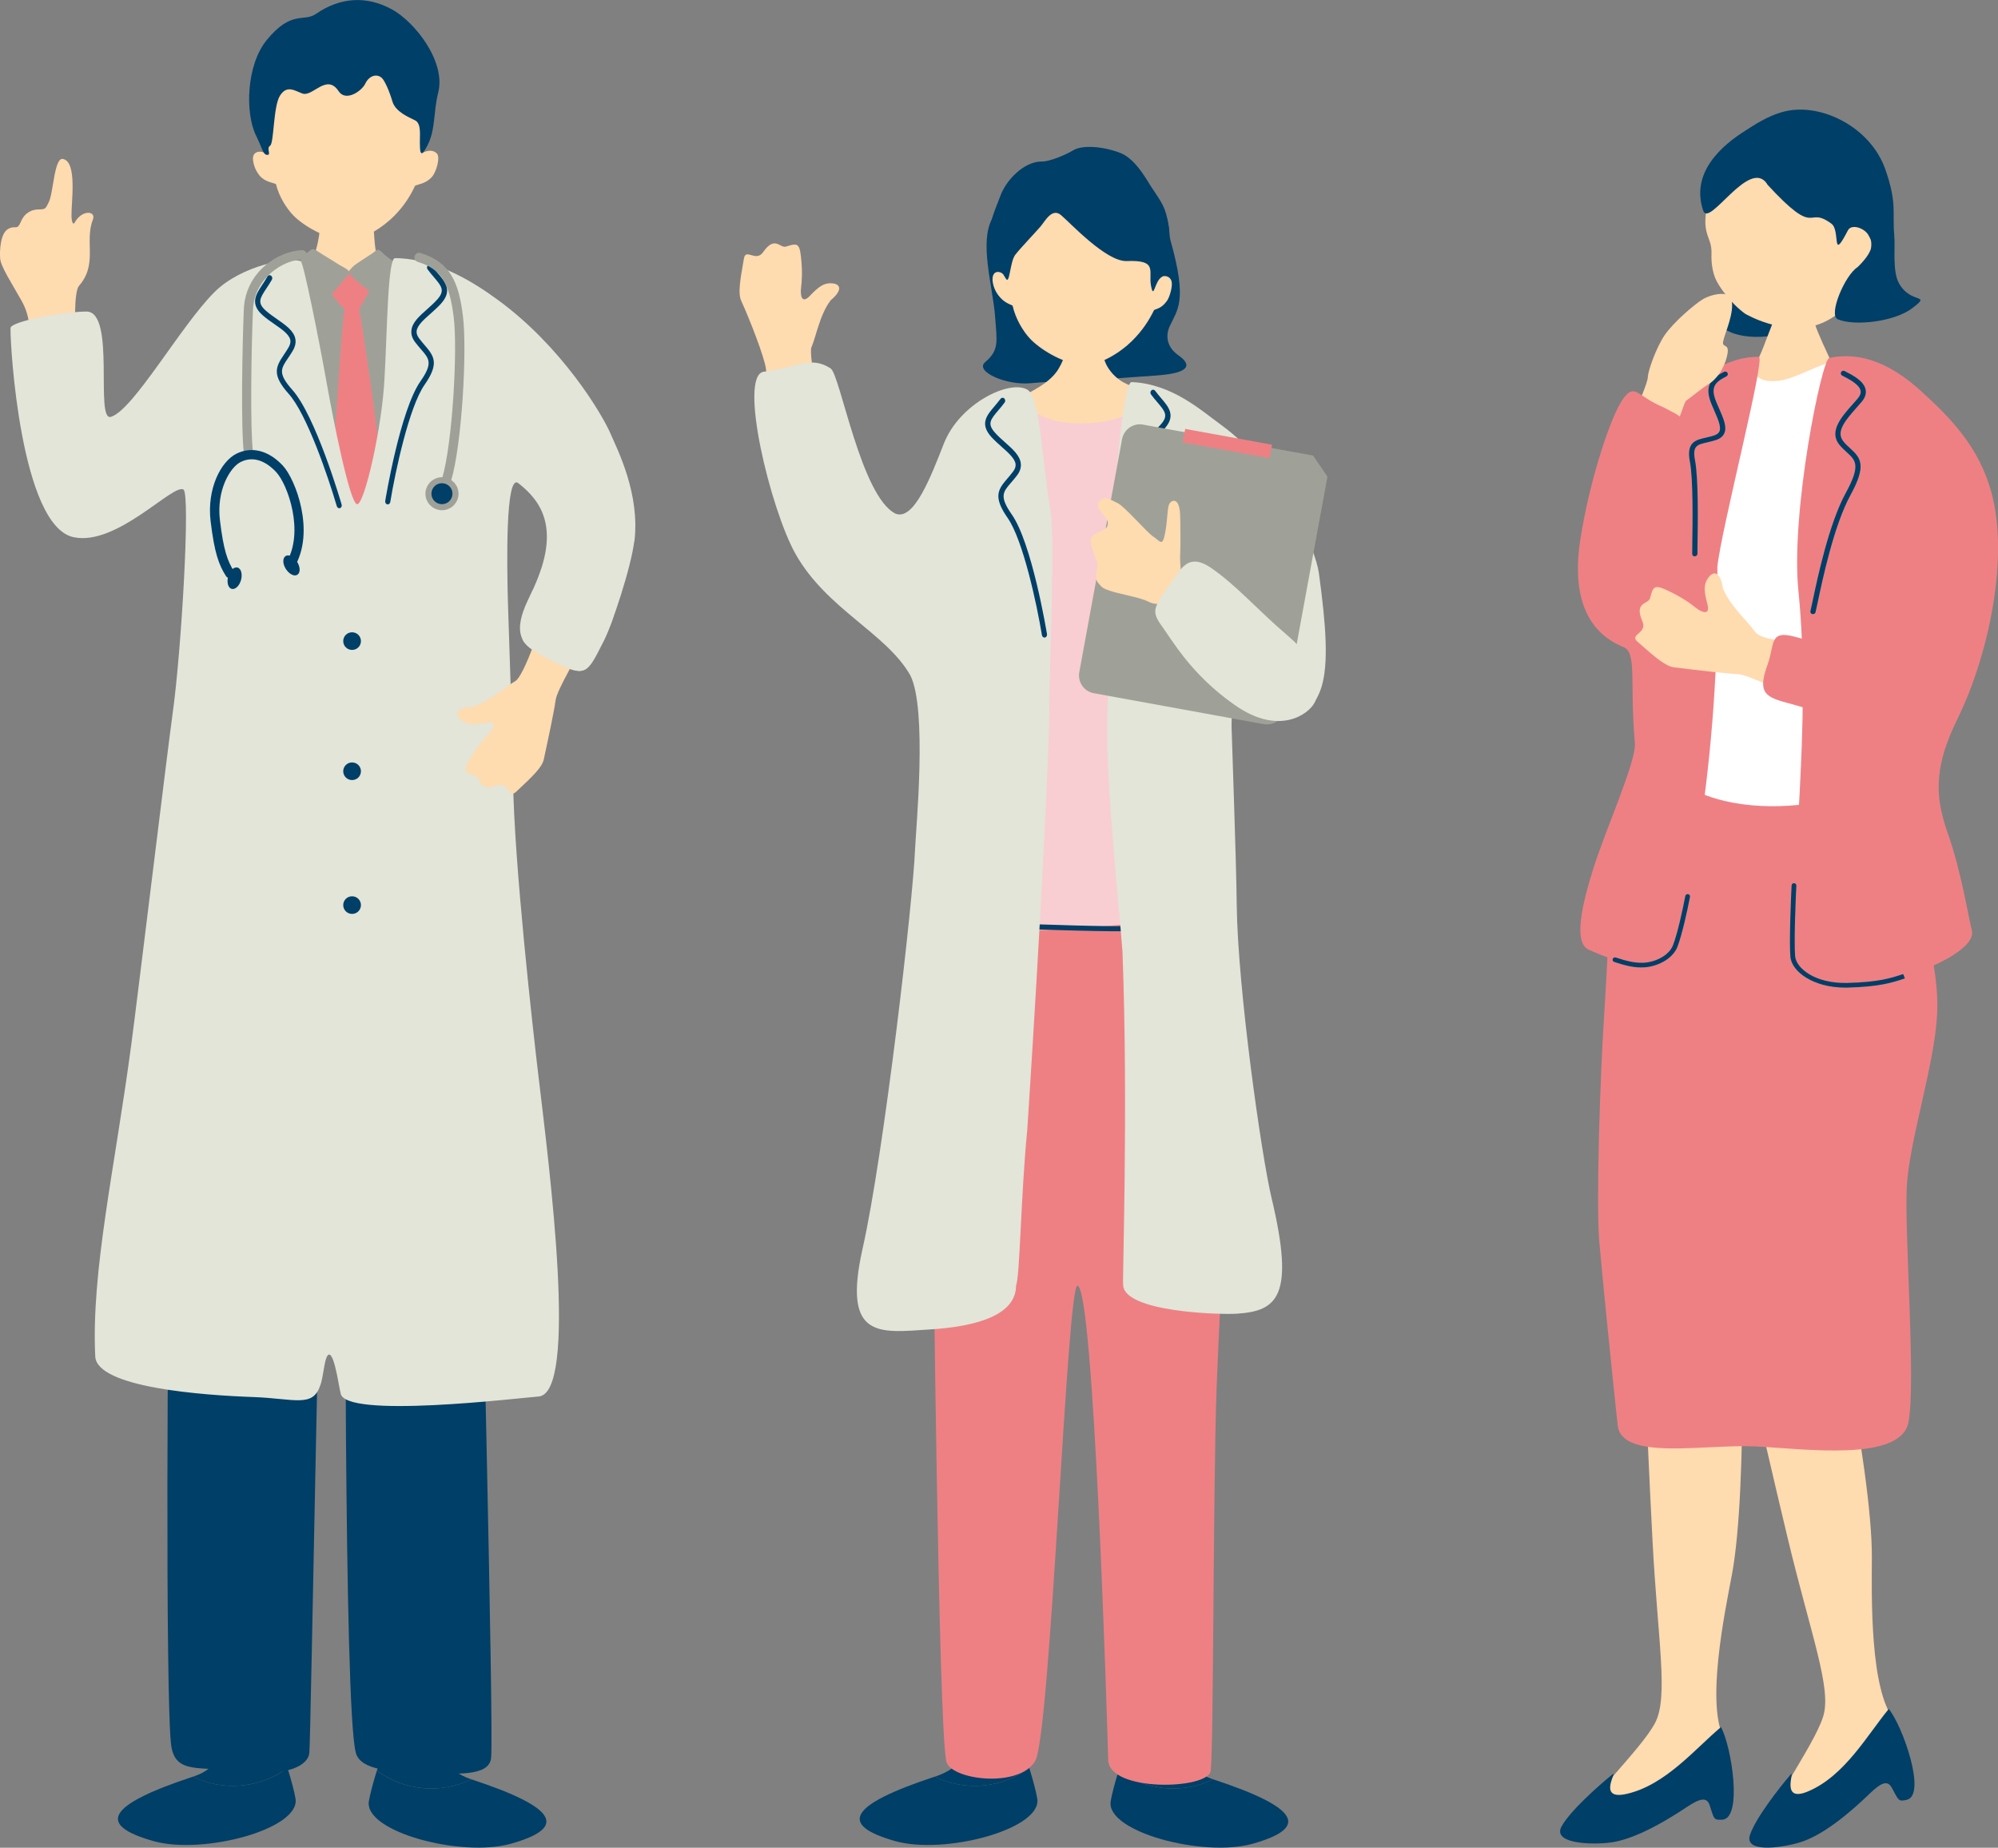 <svg width="146" height="135" viewBox="0 0 146 135" fill="none" xmlns="http://www.w3.org/2000/svg">
<rect x="0" y="0" width="146" height="135" fill="#808080" stroke="none"/>
<g clip-path="url(#clip0_398_68)">
<path d="M125.838 23.903C127.17 25.011 130.208 24.686 131.452 23.874C134.103 22.135 128.501 20.749 127.885 19.572C127.439 18.714 126.759 19.166 126.114 20.633C125.914 21.091 127.076 22.002 125.768 22.755C125.028 23.184 124.536 23.155 125.838 23.898V23.903Z" fill="#003F67"/>
<path d="M136.139 20.616C135.124 22.68 133.394 23.799 131.88 23.921C130.367 24.042 128.912 23.677 127.539 22.935C126.431 22.141 125.545 20.859 125.328 20.297C125.128 19.781 125.04 19.155 125.064 18.546C125.117 17.131 124.137 17.236 124.917 14.325C125.152 13.444 126.718 9.351 130.783 8.8C134.356 8.319 138.257 16.291 136.133 20.61L136.139 20.616Z" fill="#FFDBB0"/>
<path d="M129.147 13.467C127.862 11.438 124.894 16.674 124.46 15.392C123.527 12.627 125.768 10.638 127.645 9.479C128.085 9.206 129.17 8.435 130.443 8.134C133.083 7.507 136.697 9.282 137.776 12.401C138.638 14.888 138.269 15.497 138.421 17.219C138.503 18.1 138.263 19.851 138.785 20.738C139.665 22.251 141.161 21.422 139.759 22.5C138.439 23.521 135.482 23.846 134.286 23.324C133.587 23.016 134.808 20.089 135.758 19.503C137.09 18.181 136.814 17.671 136.521 17.161C136.227 16.651 135.289 16.343 135.036 16.824C133.793 19.23 134.514 16.848 133.828 16.343C131.968 14.969 132.854 17.514 129.141 13.479L129.147 13.467Z" fill="#003F67"/>
<path d="M126.02 127.092C124.612 124.622 126.044 117.769 126.548 115.096C127.774 108.614 127.24 91.946 126.976 90.949C126.976 90.949 119.808 90.589 119.866 92.05C119.896 92.85 120.301 103.97 120.758 112.626C121.139 119.897 121.937 123.973 120.946 125.874C119.837 127.996 115.385 131.985 116.288 132.466C118.646 133.011 126.947 130.083 126.02 127.098V127.092Z" fill="#FFDBB0"/>
<path d="M125.75 126.193C123.896 127.741 121.708 130.431 118.857 131.069C116.628 131.579 118.282 129.266 117.819 129.649C116.804 130.472 114.751 132.292 114.111 133.44C113.448 134.629 115.924 134.791 117.467 134.646C118.4 134.559 120.101 134.136 123.274 132.02C124.272 131.353 124.729 131.307 124.929 131.892C125.257 132.866 125.181 132.994 125.85 132.953C127.357 132.866 126.536 127.608 125.756 126.187L125.75 126.193Z" fill="#003F67"/>
<path d="M138.444 125.7C136.614 123.52 136.772 116.523 136.784 113.809C136.813 107.217 133.252 90.914 132.812 89.975C132.812 89.975 125.697 90.891 126.019 92.317C126.195 93.1 128.612 103.965 130.636 112.4C132.337 119.485 133.857 123.352 133.229 125.399C132.525 127.683 128.87 132.397 129.844 132.71C132.261 132.826 139.899 128.472 138.444 125.7Z" fill="#FFDBB0"/>
<path d="M138.016 124.866C136.479 126.715 134.813 129.753 132.121 130.884C130.021 131.776 131.229 129.214 130.836 129.666C129.991 130.657 128.302 132.814 127.88 134.055C127.446 135.336 129.909 135.064 131.399 134.646C132.303 134.391 133.898 133.678 136.638 131.034C137.5 130.205 137.94 130.072 138.239 130.617C138.738 131.516 138.691 131.655 139.336 131.498C140.803 131.15 139.043 126.112 138.016 124.86V124.866Z" fill="#003F67"/>
<path d="M132.244 22.042C132.097 22.042 130.208 22.239 130.026 22.228C129.962 22.552 129.152 24.558 129.006 24.964C128.278 26.988 126.747 29.573 126.571 29.776C128.718 31.608 134.667 32.281 136.022 30.53C135.635 30.345 132.825 24.489 132.643 23.718C132.508 23.155 132.25 22.257 132.244 22.042Z" fill="#FFDBB0"/>
<path d="M126.83 26.715C128.607 25.991 127.387 28.141 130.033 27.811C131.271 27.66 133.4 26.332 134.11 26.472C137.506 27.127 140.827 30.565 140.844 34.119C141.032 34.194 139.131 37.899 140.07 43.14C139.999 43.581 139.964 48.15 140.07 48.967C140.228 50.289 139.366 58.238 139.917 60.51C140.469 62.783 139.712 62.342 138.316 62.319C136.914 62.296 127.252 63.108 125.727 62.992C124.202 62.876 118.688 63.502 118.67 62.841C118.658 62.325 122.154 53.669 121.286 47.605C122.606 40.468 124.73 27.788 126.842 26.715H126.83Z" fill="white"/>
<path d="M133.863 58.412C130.795 59.113 126.688 59.246 123.491 57.6C120.47 56.04 118.88 62.285 118.206 63.972C117.531 65.659 117.584 68.627 117.232 73.984C116.921 78.628 116.622 87.945 116.868 90.757C117.109 93.563 118.012 102.399 118.212 104.15C118.511 106.759 124.647 105.495 128.301 105.681C131.95 105.866 138.902 106.823 139.459 103.912C140.016 101.002 139.148 90.004 139.336 86.658C139.529 83.313 141.377 77.736 141.553 74.083C141.776 69.445 139.324 63.682 138.849 62.285C138.374 60.887 136.215 57.878 133.874 58.412H133.863Z" fill="#EE8084"/>
<path d="M118.658 47.28C115.484 45.657 119.925 33.684 121.767 30.403C123.239 27.776 126.313 25.991 128.525 26.077C129.041 26.101 125.75 38.751 125.492 41.43C125.733 55.965 123.093 67.52 122.301 69.381C120.999 71.172 118.288 70.39 116.083 69.381C114.956 68.865 115.602 66.059 116.476 63.316C117.344 60.597 119.579 55.594 119.467 54.295C119.074 49.785 119.632 47.779 118.658 47.28Z" fill="#EE8084"/>
<path d="M133.658 26.153C135.969 25.666 138.175 26.582 140.339 28.541C142.621 30.605 144.616 32.693 145.519 35.974C146.81 40.682 145.373 47.79 142.997 52.614C141.096 56.481 141.548 58.655 142.398 61.084C143.296 63.658 143.812 66.847 144.094 68.001C144.645 70.274 133.1 74.28 131.036 70.158C130.754 64.25 132.414 53.014 131.417 43.198C130.83 37.447 133.118 26.274 133.664 26.159L133.658 26.153Z" fill="#EE8084"/>
<path d="M132.478 44.868C132.478 44.868 132.449 44.868 132.431 44.868C132.331 44.845 132.267 44.74 132.296 44.642C132.331 44.503 132.384 44.248 132.455 43.911C132.812 42.218 133.651 38.253 134.883 36.003C135.986 33.986 135.599 33.638 134.959 33.052C134.795 32.901 134.613 32.733 134.431 32.525C133.598 31.539 134.578 30.443 135.364 29.556C135.499 29.405 135.634 29.255 135.757 29.11C135.927 28.907 135.992 28.721 135.957 28.541C135.869 28.095 135.153 27.724 134.725 27.498L134.613 27.44C134.519 27.393 134.484 27.278 134.537 27.185C134.584 27.092 134.701 27.063 134.795 27.109L134.901 27.167C135.417 27.434 136.203 27.846 136.326 28.466C136.385 28.756 136.291 29.052 136.051 29.342C135.927 29.486 135.792 29.643 135.652 29.8C134.742 30.82 134.144 31.591 134.725 32.281C134.883 32.472 135.053 32.623 135.218 32.774C135.986 33.475 136.403 34.015 135.218 36.177C134.015 38.38 133.182 42.311 132.83 43.987C132.76 44.329 132.701 44.59 132.666 44.729C132.642 44.816 132.566 44.868 132.484 44.868H132.478Z" fill="#003F67"/>
<path d="M123.844 40.653C123.738 40.653 123.656 40.572 123.656 40.468C123.656 40.311 123.656 40.05 123.662 39.725C123.685 38.195 123.732 35.006 123.486 33.725C123.21 32.298 123.914 32.142 124.659 31.974C124.841 31.933 125.04 31.887 125.24 31.823C125.451 31.753 125.586 31.655 125.645 31.521C125.791 31.203 125.545 30.64 125.258 29.979C125.199 29.846 125.14 29.707 125.082 29.568C124.518 28.217 124.982 27.666 125.985 27.167C126.079 27.121 126.19 27.156 126.237 27.249C126.284 27.341 126.249 27.451 126.155 27.498C125.281 27.933 124.964 28.31 125.433 29.417C125.492 29.556 125.551 29.695 125.609 29.823C125.944 30.588 126.208 31.197 125.997 31.661C125.891 31.893 125.686 32.055 125.363 32.159C125.146 32.229 124.941 32.275 124.747 32.322C124.002 32.49 123.656 32.571 123.861 33.644C124.114 34.96 124.067 38.177 124.043 39.72C124.043 40.038 124.037 40.294 124.037 40.456C124.037 40.56 123.955 40.641 123.85 40.641L123.844 40.653Z" fill="#003F67"/>
<path d="M134.819 72.158C132.543 72.158 130.924 71.01 130.83 69.903C130.736 68.807 130.871 65.636 130.918 64.691C130.918 64.598 131.012 64.517 131.1 64.528C131.194 64.528 131.27 64.615 131.264 64.708C131.217 65.647 131.083 68.801 131.176 69.874C131.253 70.726 132.608 71.874 134.984 71.816C137.277 71.758 138.151 71.474 139.072 71.167L139.195 71.486C138.233 71.804 137.342 72.094 134.995 72.158C134.937 72.158 134.878 72.158 134.825 72.158H134.819Z" fill="#003F67"/>
<path d="M119.943 70.685C119.221 70.685 118.593 70.483 118.206 70.361C118.106 70.332 118.024 70.303 117.966 70.285C117.872 70.262 117.819 70.169 117.842 70.077C117.866 69.984 117.96 69.932 118.054 69.955C118.118 69.972 118.212 70.001 118.318 70.036C118.711 70.164 119.368 70.367 120.089 70.343C120.91 70.309 121.949 69.845 122.254 69.056C122.576 68.227 122.964 66.459 123.151 65.467C123.169 65.375 123.257 65.311 123.351 65.328C123.445 65.346 123.509 65.433 123.492 65.525C123.304 66.523 122.905 68.32 122.576 69.172C122.219 70.1 121.034 70.645 120.101 70.68C120.048 70.68 119.995 70.68 119.948 70.68L119.943 70.685Z" fill="#003F67"/>
<path d="M123.21 29.272C122.964 29.434 121.749 34.461 120.171 33.899C117.596 32.983 120.377 28.599 120.418 27.504C120.43 27.104 121.004 25.434 121.632 24.5C122.26 23.567 123.844 22.21 124.436 21.862C125.14 21.451 126.36 21.254 126.519 21.845C126.783 22.825 126.002 24.413 125.914 24.964C125.832 25.451 126.378 25.04 126.231 25.869C126.102 26.593 125.662 27.457 125.046 27.933C124.166 28.489 123.72 28.93 123.216 29.272H123.21Z" fill="#FFDBB0"/>
<path d="M121.538 29.753C122.963 30.518 123.338 30.414 122.822 32.368C121.725 36.554 122.828 37.783 122.024 41.894C121.086 46.706 121.062 48.051 119.784 47.651C118.757 47.332 114.381 46.532 115.478 39.43C116.141 35.139 117.719 30.298 118.651 29.075C119.49 27.979 119.643 28.965 121.538 29.753Z" fill="#EE8084"/>
<path d="M132.602 51.234C130.291 50.672 127.815 49.286 126.959 49.251C126.102 49.216 123.803 48.938 122.33 48.758C121.732 48.683 121.022 48.097 119.649 46.88C119.045 46.341 120.394 46.277 120.019 45.407C119.379 43.946 120.447 44.172 120.576 43.703C120.793 42.897 120.834 42.659 121.861 43.146C122.887 43.633 123.48 44.056 123.885 44.381C124.289 44.706 125.005 45.048 124.765 44.138C124.524 43.227 124.454 42.711 124.853 42.184C125.252 41.656 125.727 41.824 125.891 42.955C126.366 44.224 127.733 45.419 128.173 46.068C128.613 46.718 129.663 46.671 131.282 47.042C132.901 47.419 134.913 51.802 132.602 51.234Z" fill="#FFDBB0"/>
<path d="M129.164 48.55C129.71 47.059 129.241 45.993 131.212 46.538C134.385 47.413 136.456 47.257 137.418 47.384C139.905 47.721 141.8 42.647 143.079 43.042C144.616 43.511 144.434 54.498 139.588 53.611C135.271 52.817 133.235 52.075 130.379 51.292C128.883 50.88 128.472 50.463 129.164 48.555V48.55Z" fill="#EE8084"/>
</g>
<g clip-path="url(#clip1_398_68)">
<path d="M5.605 25.202C5.45 23.919 5.395 21.314 5.776 20.879C7.164 19.288 6.158 17.664 6.788 16.039C7.037 15.406 6.003 15.291 5.461 16.254C5.329 16.491 5.229 16.161 5.224 15.781C5.201 14.784 5.666 11.805 4.593 11.613C3.958 11.497 3.902 14.118 3.565 14.768C3.344 15.191 3.377 15.307 2.819 15.302C2.377 15.302 1.818 15.5 1.525 16.199C1.232 16.898 1.133 16.408 0.58 16.739C0.027 17.064 -0.034 18.308 0.011 18.897C0.055 19.486 0.928 20.813 1.592 22.003C2.255 23.192 2.167 24.304 2.2 25.108C2.255 26.396 5.749 26.441 5.605 25.207V25.202Z" fill="#FFDBB0"/>
<path d="M30.891 25.939C31.493 23.285 29.857 21.397 28.049 19.767C27.336 19.123 27.369 17.152 27.314 16.887C27.204 16.342 27.314 15.241 27.314 15.037C27.176 15.037 23.655 15.313 23.483 15.296C23.417 15.604 23.5 18.71 22.234 19.751C21.454 20.395 18.32 19.85 18.663 23.792C18.32 30.477 29.675 29.447 30.88 25.934L30.891 25.939Z" fill="#FFDBB0"/>
<path d="M30.808 11.233C31.128 7.51 30.017 3.006 25.423 2.896C20.829 2.786 19.304 7.505 19.442 11.238C19.232 11.023 18.497 10.952 18.485 11.563C18.48 11.849 18.607 12.383 18.95 12.807C19.348 13.297 19.912 13.33 20.166 13.451C20.393 14.393 20.962 15.252 21.438 15.742C22.117 16.447 23.781 17.477 25.279 17.554C26.474 17.614 27.988 16.601 28.79 15.792C29.541 15.032 29.995 14.294 30.332 13.567C30.592 13.457 31.1 13.413 31.532 12.961C31.907 12.565 32.184 11.464 31.919 11.21C31.521 10.82 30.929 11.111 30.808 11.227V11.233Z" fill="#FFDBB0"/>
<path d="M23.09 1.013C22.189 1.641 21.327 0.71 19.519 2.891C17.966 4.763 17.922 8.298 18.701 9.884C19.193 10.88 19.215 11.31 19.53 11.315C19.846 11.326 19.442 10.831 19.735 10.649C20.028 10.467 19.962 7.769 20.459 6.987C20.962 6.205 21.498 6.607 22.084 6.828C22.847 7.119 23.859 5.324 24.743 6.662C25.268 7.461 26.441 6.651 26.695 6.106C26.949 5.567 27.496 5.341 27.894 5.688C28.104 5.87 28.453 6.651 28.674 7.411C28.895 8.166 29.857 8.557 30.332 8.793C30.813 9.03 30.664 9.955 30.68 10.418C30.697 10.886 30.647 11.778 31.244 10.61C31.836 9.443 31.653 8.237 32.024 6.751C32.588 4.488 30.316 1.602 28.635 0.683C26.783 -0.33 24.848 -0.204 23.085 1.019L23.09 1.013Z" fill="#003F67"/>
<path d="M34.434 130C30.604 128.717 34.545 125.838 33.506 122.016C33.506 122.016 31.687 119.869 30.769 121.224C30.067 122.253 28.442 126.449 27.541 129.373C29.592 130.87 32.295 131.074 34.434 130Z" fill="#003F67"/>
<path d="M34.456 130.011C34.456 130.011 34.44 130.006 34.429 130C32.289 131.074 29.586 130.87 27.535 129.373C27.253 130.287 27.043 131.074 26.955 131.603C26.579 133.827 33.699 135.727 37.314 134.714C41.466 133.546 40.786 132.093 34.456 130.006V130.011Z" fill="#003F67"/>
<path d="M14.113 129.808C17.944 128.525 14.003 125.645 15.042 121.824C15.042 121.824 16.861 119.676 17.778 121.031C18.48 122.061 20.106 126.256 21.007 129.18C18.956 130.678 16.253 130.881 14.113 129.808Z" fill="#003F67"/>
<path d="M14.091 129.819C14.091 129.819 14.108 129.813 14.119 129.808C16.258 130.881 18.961 130.678 21.012 129.18C21.294 130.094 21.504 130.881 21.593 131.41C21.968 133.634 14.848 135.534 11.233 134.521C7.081 133.354 7.761 131.9 14.091 129.813V129.819Z" fill="#003F67"/>
<path d="M34.788 56.724C34.921 57.589 35.075 80.219 35.075 82.532C35.075 85.582 36.109 126.801 35.883 128.481C35.7 129.83 33.19 129.593 31.3 129.538C28.669 129.461 26.363 129.367 26.004 128.073C25.097 124.797 25.252 84.822 25.208 83.534C25.164 82.246 23.948 80.522 23.671 83.071C23.395 85.621 22.72 126.719 22.604 128.073C22.527 128.96 21.062 129.824 17.8 129.417C14.638 129.02 12.842 129.681 12.516 127.572C12.068 124.665 12.239 92.393 12.422 90.268C12.61 88.143 14.428 58.024 15.246 56.691C16.065 55.364 34.788 56.724 34.788 56.724Z" fill="#003F67"/>
<path d="M30.648 20.632C30.482 20.037 27.48 18.556 27.043 19.112C26.701 19.541 25.661 20.158 24.86 19.795C23.959 19.393 23.29 19.046 22.969 18.886C22.361 18.578 19.99 20.142 19.371 20.417C19.194 20.483 16.507 22.625 16.341 23.55C16.092 28.527 17.187 30.675 16.231 35.619C16.291 36.038 16.164 37.282 16.065 38.053C15.899 39.297 15.042 49.803 14.489 51.945C13.937 54.087 13.914 54.709 14.777 54.522C15.645 54.329 16.297 53.79 17.613 53.79C18.928 53.79 27.983 54.693 29.415 54.605C30.847 54.517 36.015 55.188 36.043 54.56C36.065 54.076 35.391 44.33 34.562 39.309C33.423 32.536 31.908 27.013 30.653 20.632H30.648Z" fill="#9FA198"/>
<path d="M24.86 20.131C25.391 19.954 25.396 19.795 26.032 20.059C26.668 20.323 27.259 20.846 26.855 21.496C26.468 22.118 26.397 22.724 25.634 22.718C25.07 22.718 24.567 21.87 24.241 21.502C23.937 21.16 24.125 20.411 24.865 20.125L24.86 20.131Z" fill="#EE8084"/>
<path d="M21.498 19.508C21.797 19.238 22.399 18.468 22.598 18.346C22.792 18.225 22.803 18.082 23.251 18.385C23.698 18.688 24.251 18.996 24.611 19.238C25.003 19.503 25.722 19.762 25.495 20.026C25.119 20.461 24.467 21.226 24.212 21.524C24.058 21.705 23.085 21.144 22.438 20.725C21.791 20.307 21.128 20.197 21.504 19.508H21.498Z" fill="#9FA198"/>
<path d="M28.143 18.649C27.944 18.468 27.651 18.099 27.458 18.314C27.264 18.528 25.971 19.255 25.744 19.525C25.529 19.778 25.385 19.844 25.556 20.026C26.015 20.527 27.143 21.513 27.342 21.314C27.679 20.984 28.094 20.527 28.364 20.263C28.691 19.938 29.017 19.723 29.028 19.464C29.039 19.244 28.481 18.936 28.143 18.649Z" fill="#9FA198"/>
<path d="M25.247 22.041C24.882 23.974 24.196 36.754 24.08 38.064C23.964 39.374 25.595 43.091 26.12 43.675C26.64 44.258 27.756 40.531 28.093 38.736C28.486 36.638 26.468 23.853 26.275 22.696C26.087 21.54 25.418 21.331 25.247 22.047V22.041Z" fill="#EE8084"/>
<path d="M46.358 39.562C46.778 36.076 45.136 32.888 44.595 31.644C43.97 30.207 41.018 25.273 36.33 21.876C34.887 20.83 32.052 18.892 28.862 18.859C28.326 18.859 28.293 24.321 28.099 27.602C27.933 31.17 26.64 36.842 26.103 36.842C25.567 36.842 24.334 30.581 23.887 28.065C23.301 24.772 22.184 19.2 21.98 19.095C21.311 18.743 17.673 19.338 15.661 21.353C13.201 23.809 9.768 29.937 8.11 30.455C6.91 30.829 8.486 22.762 6.319 22.762C4.776 22.762 0.785 23.462 0.769 23.968C0.735 25.284 1.526 38.428 5.373 39.248C8.541 39.925 12.643 35.311 13.406 35.768C13.925 36.076 13.251 47.551 12.626 52.044C12.234 54.869 10 73.293 9.591 76.332C8.397 85.318 6.656 92.867 6.96 99.105C7.07 101.379 14.799 101.941 18.514 102.073C21.454 102.178 22.842 102.855 23.378 101.28C23.66 100.664 23.693 98.935 24.069 98.968C24.478 99.061 24.788 101.495 24.887 101.765C25.014 103.714 38.06 102.123 39.343 102.035C42.273 101.836 40.156 85.428 39.343 78.589C38.956 75.346 37.563 63.045 37.491 56.994C37.452 53.492 37.143 45.123 37.115 43.989C37.043 41.34 36.922 34.562 37.873 35.3C39.57 36.621 40.963 38.626 39.011 42.926C38.425 44.215 37.06 46.422 39.006 47.54C42.898 49.776 42.792 49.418 44.119 46.835C44.711 45.685 46.109 41.494 46.347 39.551L46.358 39.562Z" fill="#E2E5D8"/>
<path d="M24.821 37.133C24.732 37.145 24.644 37.084 24.611 36.985C23.969 34.793 22.416 30.251 21.1 28.781C19.857 27.388 20.139 26.815 20.741 25.923C20.852 25.758 20.973 25.582 21.089 25.378C21.205 25.174 21.25 24.992 21.211 24.827C21.122 24.425 20.608 24.067 20.061 23.688C19.774 23.489 19.475 23.28 19.21 23.049C18.242 22.201 18.696 21.518 19.171 20.797C19.293 20.615 19.42 20.422 19.541 20.202C19.597 20.103 19.713 20.076 19.807 20.142C19.895 20.208 19.923 20.34 19.868 20.433C19.741 20.659 19.602 20.863 19.481 21.05C18.994 21.788 18.767 22.124 19.442 22.713C19.691 22.933 19.978 23.131 20.255 23.324C20.874 23.754 21.454 24.161 21.576 24.734C21.637 25.015 21.576 25.312 21.404 25.609C21.283 25.818 21.156 26.006 21.04 26.176C20.525 26.936 20.293 27.283 21.36 28.483C23.068 30.399 24.887 36.599 24.964 36.864C24.998 36.974 24.942 37.095 24.843 37.128C24.832 37.128 24.821 37.133 24.81 37.133H24.821Z" fill="#003F67"/>
<path d="M28.331 36.853C28.42 36.853 28.503 36.781 28.519 36.676C28.89 34.425 29.896 29.733 31.024 28.114C32.09 26.584 31.748 26.044 31.04 25.229C30.913 25.081 30.769 24.915 30.631 24.728C30.487 24.541 30.427 24.365 30.443 24.194C30.482 23.787 30.952 23.368 31.449 22.928C31.709 22.696 31.98 22.454 32.218 22.195C33.08 21.237 32.549 20.615 31.985 19.954C31.847 19.789 31.692 19.607 31.543 19.409C31.477 19.321 31.355 19.305 31.272 19.382C31.189 19.459 31.178 19.591 31.245 19.679C31.399 19.888 31.554 20.075 31.703 20.246C32.278 20.923 32.538 21.232 31.941 21.892C31.72 22.14 31.46 22.372 31.206 22.597C30.642 23.098 30.111 23.566 30.062 24.155C30.034 24.442 30.128 24.728 30.338 25.003C30.487 25.202 30.631 25.367 30.769 25.526C31.372 26.22 31.643 26.54 30.725 27.856C29.255 29.959 28.193 36.335 28.149 36.605C28.132 36.721 28.199 36.831 28.304 36.853C28.315 36.853 28.326 36.853 28.337 36.853H28.331Z" fill="#003F67"/>
<path d="M26.375 46.841C26.375 47.199 26.087 47.485 25.728 47.485C25.369 47.485 25.081 47.199 25.081 46.841C25.081 46.483 25.369 46.197 25.728 46.197C26.087 46.197 26.375 46.483 26.375 46.841Z" fill="#003F67"/>
<path d="M26.375 56.35C26.375 56.708 26.087 56.994 25.728 56.994C25.369 56.994 25.081 56.708 25.081 56.35C25.081 55.992 25.369 55.706 25.728 55.706C26.087 55.706 26.375 55.992 26.375 56.35Z" fill="#003F67"/>
<path d="M26.375 66.129C26.375 66.487 26.087 66.773 25.728 66.773C25.369 66.773 25.081 66.487 25.081 66.129C25.081 65.771 25.369 65.485 25.728 65.485C26.087 65.485 26.375 65.771 26.375 66.129Z" fill="#003F67"/>
<path d="M32.632 35.322C32.787 35.328 32.931 35.234 32.975 35.08C33.743 32.503 34.147 25.62 33.826 23.076C33.528 20.676 32.925 19.15 30.725 18.484C30.548 18.429 30.355 18.528 30.299 18.71C30.244 18.886 30.344 19.079 30.526 19.134C32.196 19.64 32.837 20.621 33.152 23.159C33.456 25.593 33.052 32.426 32.323 34.892C32.267 35.069 32.372 35.261 32.549 35.311C32.577 35.316 32.605 35.322 32.627 35.322H32.632Z" fill="#9FA198"/>
<path d="M31.089 36.01C31.056 36.676 31.57 37.238 32.234 37.277C32.903 37.31 33.467 36.798 33.505 36.137C33.538 35.471 33.024 34.909 32.361 34.87C31.698 34.832 31.128 35.349 31.089 36.01Z" fill="#9FA198"/>
<path d="M31.526 36.032C31.504 36.456 31.831 36.814 32.256 36.836C32.682 36.858 33.041 36.533 33.063 36.109C33.085 35.685 32.759 35.328 32.334 35.306C31.908 35.283 31.549 35.608 31.526 36.032Z" fill="#003F67"/>
<path d="M18.165 33.461C18.165 33.461 18.187 33.461 18.198 33.461C18.386 33.439 18.513 33.268 18.491 33.081C18.27 31.352 18.364 25.455 18.485 22.641C18.579 20.334 20.669 19.002 22.078 18.958C22.078 18.958 22.084 18.958 22.09 18.958C22.277 18.952 22.421 18.798 22.421 18.611C22.421 18.424 22.261 18.275 22.073 18.28C22.073 18.28 22.067 18.28 22.062 18.28C20.348 18.33 17.927 19.861 17.816 22.608C17.706 25.279 17.59 31.314 17.827 33.164C17.849 33.34 17.999 33.461 18.176 33.455L18.165 33.461Z" fill="#9FA198"/>
<path d="M16.811 42.254C16.872 42.254 16.927 42.238 16.982 42.205C17.142 42.106 17.187 41.896 17.093 41.737C16.623 40.988 16.335 40.206 16.07 38.004C15.81 35.856 16.789 34.155 17.59 33.753C18.718 33.191 19.691 33.968 20.172 34.48C21.051 35.421 22.25 38.89 20.929 41.087C20.835 41.247 20.885 41.456 21.045 41.55C21.206 41.643 21.416 41.593 21.51 41.434C23.057 38.857 21.604 35.019 20.664 34.017C19.63 32.91 18.397 32.596 17.281 33.147C16.131 33.72 15.108 35.724 15.39 38.081C15.672 40.41 15.987 41.258 16.512 42.089C16.579 42.194 16.695 42.249 16.811 42.249V42.254Z" fill="#003F67"/>
<path d="M21.714 41.054C21.952 41.434 21.957 41.852 21.725 41.995C21.498 42.139 21.123 41.94 20.885 41.566C20.647 41.192 20.642 40.768 20.874 40.624C21.101 40.481 21.476 40.679 21.714 41.054Z" fill="#003F67"/>
<path d="M17.613 42.375C17.497 42.805 17.187 43.097 16.927 43.025C16.667 42.953 16.557 42.546 16.673 42.117C16.789 41.687 17.099 41.395 17.358 41.467C17.618 41.538 17.729 41.946 17.613 42.375Z" fill="#003F67"/>
<path d="M43.346 45.701C42.234 47.898 40.703 50.37 40.598 51.169C40.493 51.967 40.034 54.114 39.736 55.486C39.614 56.042 38.989 56.664 37.712 57.853C37.149 58.376 37.198 57.099 36.336 57.38C34.882 57.853 35.192 56.868 34.755 56.713C33.998 56.438 33.782 56.383 34.329 55.458C34.877 54.533 35.335 54.01 35.678 53.657C36.021 53.305 36.413 52.661 35.523 52.81C34.633 52.958 34.136 52.98 33.66 52.562C33.191 52.138 33.389 51.708 34.484 51.648C35.739 51.306 36.999 50.123 37.652 49.765C38.304 49.407 39.675 45.277 40.167 43.785C40.664 42.293 44.363 43.697 43.346 45.707V45.701Z" fill="#FFDBB0"/>
<path d="M39.547 41.616C39.188 42.761 37.557 46.169 38.342 46.968C39.282 47.915 41.803 49.082 42.405 49.021C43.008 48.961 43.14 48.559 43.876 47.221C44.611 45.883 45.451 43.901 44.589 43.477C43.389 42.888 39.812 40.762 39.547 41.621V41.616Z" fill="#E2E5D8"/>
<path d="M88.637 130C84.806 128.717 88.747 125.838 87.708 122.016C87.708 122.016 85.889 119.869 84.972 121.224C84.269 122.253 82.644 126.449 81.743 129.373C83.794 130.87 86.497 131.074 88.637 130Z" fill="#003F67"/>
<path d="M88.663 130.011C88.663 130.011 88.647 130.006 88.636 130C86.496 131.074 83.793 130.87 81.742 129.373C81.46 130.287 81.25 131.074 81.162 131.603C80.786 133.827 87.906 135.727 91.521 134.714C95.673 133.546 94.993 132.093 88.663 130.006V130.011Z" fill="#003F67"/>
<path d="M68.321 129.808C72.152 128.525 69.946 125.634 70.986 121.813C70.986 121.813 73.429 120.128 74.347 121.477C75.049 122.507 74.308 126.256 75.209 129.18C73.158 130.678 70.455 130.881 68.315 129.808H68.321Z" fill="#003F67"/>
<path d="M68.293 129.819C68.293 129.819 68.31 129.813 68.321 129.808C70.46 130.881 73.163 130.678 75.214 129.18C75.496 130.094 75.706 130.881 75.795 131.41C76.171 133.634 69.05 135.534 65.435 134.521C61.284 133.354 61.964 131.9 68.293 129.813V129.819Z" fill="#003F67"/>
<path d="M72.505 15.973C71.538 17.708 72.549 20.956 72.71 23.087C72.853 24.976 73.025 25.576 71.991 26.457C71.189 27.14 73.533 28.169 75.313 27.999C77.093 27.828 79.354 27.828 80.836 27.707C82.317 27.586 81.925 27.619 84.534 27.432C87.326 27.233 86.867 26.49 86.126 25.973C85.269 25.378 85.148 24.558 85.474 23.836C86.027 22.619 86.795 22.047 85.535 17.576C85.242 16.541 85.811 14.415 82.494 14.657C79.177 14.9 73.616 13.98 72.511 15.962L72.505 15.973Z" fill="#003F67"/>
<path d="M84.871 20.241C85.275 16.408 84.23 11.745 79.553 11.541C74.876 11.337 73.235 16.177 73.301 20.031C73.091 19.806 72.555 19.729 72.527 20.362C72.516 20.659 72.627 21.155 72.969 21.595C73.367 22.107 73.738 22.201 73.992 22.328C74.208 23.302 74.766 24.2 75.241 24.717C75.921 25.455 77.591 26.551 79.117 26.661C80.333 26.749 81.897 25.73 82.721 24.91C83.5 24.139 83.976 23.385 84.335 22.647C84.6 22.537 84.915 22.493 85.286 21.964C85.457 21.722 85.706 20.929 85.612 20.566C85.496 20.114 84.993 20.119 84.866 20.235L84.871 20.241Z" fill="#FFDBB0"/>
<path d="M76.115 11.794C76.613 11.849 77.928 11.288 78.387 11.001C79.2 10.489 81.002 10.798 81.947 11.21C82.998 11.668 83.777 13.116 84.065 13.556C84.944 14.9 85.159 15.076 85.402 16.513C85.529 17.273 85.419 18.176 85.203 18.886C84.988 19.591 85.375 19.932 84.877 20.246C84.358 20.576 84.308 21.948 84.109 20.879C83.904 19.811 84.645 18.98 82.334 19.073C80.836 19.134 78.194 16.271 77.531 15.715C76.867 15.159 76.364 16.166 76.032 16.552C75.701 16.942 74.59 18.099 74.192 18.611C73.793 19.123 73.793 20.813 73.506 20.367C72.915 19.442 73.423 20.015 72.583 18.22C71.931 16.821 72.677 15.472 73.103 14.305C73.517 13.165 74.816 11.8 76.115 11.8V11.794Z" fill="#003F67"/>
<path d="M80.532 23.709C80.394 23.726 78.083 23.721 77.912 23.726C77.878 24.04 78.326 25.262 77.381 26.898C76.087 29.139 71.82 29.227 71.997 32.029C72.466 35.669 84.324 33.136 85.474 31.363C85.164 27.299 82.621 29.342 80.991 26.903C80.255 25.802 80.554 23.919 80.532 23.715V23.709Z" fill="#FFDBB0"/>
<path d="M77.276 64.114C79.813 64.075 79.758 64.114 83.34 63.728C86.922 63.337 88.183 64.312 88.896 66.107C89.609 67.902 89.316 70.303 89.692 76.013C90.018 80.957 89.112 95.339 88.896 101.55C88.647 108.631 88.686 127.517 88.47 129.378C88.315 130.76 81.041 130.958 80.98 128.591C80.908 125.799 79.935 93.957 78.73 93.941C77.962 93.93 76.762 126.812 75.64 128.673C74.424 130.694 69.404 130.033 69.144 128.673C68.558 125.568 68.21 89.877 68.149 86.309C68.066 81.673 68.044 66.443 68.547 64.956C69.05 63.469 74.733 64.147 77.27 64.114H77.276Z" fill="#EE8084"/>
<path d="M59.305 25.345C59.614 24.662 59.907 22.955 60.709 21.931C61.555 21.226 61.455 20.758 60.82 20.703C60.184 20.648 59.803 20.968 59.178 21.617C58.553 22.267 58.476 21.518 58.537 21.028C58.597 20.538 58.647 19.844 58.531 18.77C58.415 17.697 58.205 17.785 57.431 18.016C56.983 18.154 56.635 17.174 55.756 18.429C55.236 19.172 54.501 18.115 54.363 18.875C54.053 20.599 53.926 21.468 54.169 21.992C54.761 23.274 55.889 26.165 55.972 26.969C55.983 27.101 56.043 27.68 56.132 28.522H59.681C59.377 27.013 59.161 25.659 59.305 25.339V25.345Z" fill="#FFDBB0"/>
<path d="M73.55 29.243C74.998 29.326 75.75 30.939 78.851 30.939C82.19 30.939 82.583 29.865 84.28 29.535C85.977 29.205 86.524 31.143 86.568 33.615C86.607 36.093 86.032 43.603 86.198 46.411C86.364 49.22 92.516 66.883 88.868 66.922C85.219 66.96 69.901 69.697 69.857 66.107C69.818 62.517 71.444 29.942 73.555 29.243H73.55Z" fill="#F8CED2"/>
<path d="M72.412 68.067C72.86 68.084 73.379 68.029 73.888 67.974C74.291 67.93 74.673 67.891 74.966 67.891C75.226 67.891 75.773 67.907 76.486 67.93C79.145 68.012 83.601 68.144 84.795 67.918C84.894 67.902 84.96 67.803 84.944 67.704C84.927 67.605 84.828 67.538 84.728 67.555C83.573 67.775 78.974 67.638 76.503 67.555C75.784 67.533 75.237 67.516 74.977 67.516C74.662 67.516 74.269 67.555 73.855 67.599C73.042 67.687 72.03 67.797 71.677 67.505C71.599 67.445 71.561 67.362 71.549 67.258C71.538 67.159 71.456 67.082 71.35 67.093C71.251 67.104 71.174 67.192 71.185 67.291C71.201 67.5 71.29 67.665 71.445 67.792C71.671 67.979 72.019 68.051 72.423 68.062L72.412 68.067Z" fill="#003F67"/>
<path d="M96.37 41.836C96.154 40.283 93.876 34.413 89.194 31.016C87.751 29.97 85.634 28.043 82.693 27.916C82.157 27.894 81.604 33.775 81.411 37.056C81.245 40.624 81.339 45.998 81.007 50.26C80.587 55.656 81.615 64.119 82.024 69.554C82.456 81.078 81.997 93.704 82.074 93.913C82.201 95.862 89.106 96.066 90.394 95.983C93.324 95.785 94.639 94.75 92.926 87.57C92.168 84.393 90.444 72.191 90.372 66.14C90.333 62.638 90.023 54.269 89.996 53.134C89.924 50.486 91.123 52.683 92.787 52.633C97.033 52.501 97.459 49.748 96.37 41.836Z" fill="#E2E5D8"/>
<path d="M81.196 45.993C81.284 45.993 81.367 45.921 81.384 45.817C81.754 43.565 82.76 38.873 83.888 37.255C84.955 35.724 84.612 35.184 83.904 34.369C83.777 34.221 83.633 34.056 83.495 33.868C83.352 33.681 83.291 33.505 83.307 33.334C83.346 32.927 83.816 32.508 84.314 32.068C84.573 31.837 84.844 31.594 85.082 31.335C85.944 30.378 85.414 29.755 84.85 29.095C84.712 28.929 84.557 28.748 84.407 28.549C84.341 28.461 84.219 28.445 84.137 28.522C84.054 28.599 84.043 28.731 84.109 28.819C84.264 29.029 84.418 29.216 84.568 29.386C85.143 30.064 85.403 30.372 84.805 31.033C84.584 31.28 84.325 31.512 84.07 31.738C83.506 32.239 82.976 32.707 82.926 33.296C82.898 33.582 82.992 33.868 83.202 34.144C83.352 34.342 83.495 34.507 83.633 34.667C84.236 35.361 84.507 35.68 83.589 36.996C82.119 39.099 81.058 45.475 81.013 45.745C80.997 45.861 81.063 45.971 81.168 45.993C81.179 45.993 81.19 45.993 81.201 45.993H81.196Z" fill="#003F67"/>
<path d="M76.751 37.2C76.165 33.907 76.038 29.034 75.076 28.472C73.783 27.712 70.129 29.469 68.973 32.404C68.034 34.788 66.795 38.075 65.441 37.53C62.909 36.286 61.395 27.36 60.693 26.914C59.217 25.973 58.343 26.837 55.822 27.156C53.921 27.399 56.292 37.2 58.127 40.465C60.4 44.506 64.745 46.241 66.513 49.33C67.774 51.791 66.928 60.546 66.867 62.027C66.713 65.903 64.59 84.299 63.036 91.21C61.533 97.888 64.247 97.371 67.956 97.134C71.323 96.919 74.247 96.11 74.247 93.918C74.529 93.307 74.595 87.317 75.065 82.548C75.065 82.548 76.326 63.508 76.663 52.931C76.663 48.652 77.133 39.347 76.751 37.205V37.2Z" fill="#E2E5D8"/>
<path d="M76.325 46.582C76.236 46.582 76.153 46.511 76.137 46.406C75.766 44.154 74.76 39.463 73.633 37.844C72.566 36.313 72.909 35.773 73.616 34.959C73.743 34.81 73.887 34.645 74.025 34.458C74.169 34.27 74.23 34.094 74.213 33.923C74.174 33.516 73.704 33.097 73.207 32.657C72.947 32.426 72.676 32.184 72.439 31.925C71.576 30.967 72.107 30.344 72.671 29.684C72.809 29.518 72.964 29.337 73.113 29.139C73.179 29.05 73.301 29.034 73.384 29.111C73.467 29.188 73.478 29.32 73.412 29.408C73.257 29.618 73.102 29.805 72.953 29.976C72.378 30.653 72.118 30.961 72.715 31.622C72.936 31.87 73.196 32.101 73.45 32.327C74.014 32.828 74.545 33.296 74.595 33.885C74.622 34.171 74.528 34.458 74.318 34.733C74.169 34.931 74.025 35.096 73.887 35.256C73.284 35.95 73.013 36.269 73.931 37.585C75.402 39.688 76.463 46.065 76.507 46.334C76.524 46.45 76.457 46.56 76.353 46.582C76.341 46.582 76.33 46.582 76.319 46.582H76.325Z" fill="#003F67"/>
<path d="M97 34.827L93.876 51.835C93.744 52.556 93.058 53.035 92.351 52.909L79.918 50.646C79.211 50.519 78.735 49.825 78.868 49.104L81.991 32.095C82.124 31.374 82.809 30.895 83.517 31.022L95.95 33.285" fill="#9FA198"/>
<path d="M92.953 32.493L86.606 31.337L86.427 32.318L92.772 33.473L92.953 32.493Z" fill="#EE8084"/>
<path d="M80.04 39.017C80.582 38.686 80.969 38.692 80.953 38.196C80.941 37.701 79.996 37.288 80.295 36.699C80.599 36.109 81.157 36.522 81.671 36.759C82.18 36.996 83.86 38.967 84.308 39.231C84.756 39.496 84.955 40.074 85.165 38.807C85.375 37.541 85.253 36.864 85.596 36.649C85.939 36.44 86.215 36.787 86.237 37.651C86.259 38.516 86.276 39.953 86.237 40.558C86.215 40.911 86.265 41.918 86.431 42.293C86.552 42.893 86.193 43.455 85.342 43.978C84.938 44.209 84.269 44.159 83.927 43.961C83.667 43.834 83.363 43.741 83.009 43.647C82.003 43.383 80.798 43.196 80.46 42.832C80.123 42.469 80.002 42.359 80.14 41.698C80.284 41.032 80.123 41.081 79.919 40.382C79.714 39.683 79.487 39.347 80.035 39.017H80.04Z" fill="#FFDBB0"/>
<path d="M96.043 51.367C95.606 52.176 93.489 53.773 90.266 51.538C87.049 49.302 85.662 46.786 84.882 45.718C84.103 44.649 84.346 44.38 85.319 42.92C86.198 41.852 86.646 40.228 88.498 41.494C90.349 42.761 91.864 44.539 94.048 46.4C96.762 48.713 96.591 50.359 96.043 51.367Z" fill="#E2E5D8"/>
</g>
<defs>
<clipPath id="clip0_398_68">
<rect width="32" height="127" fill="white" transform="translate(114 8)"/>
</clipPath>
<clipPath id="clip1_398_68">
<rect width="97" height="135" fill="white"/>
</clipPath>
</defs>
</svg>
